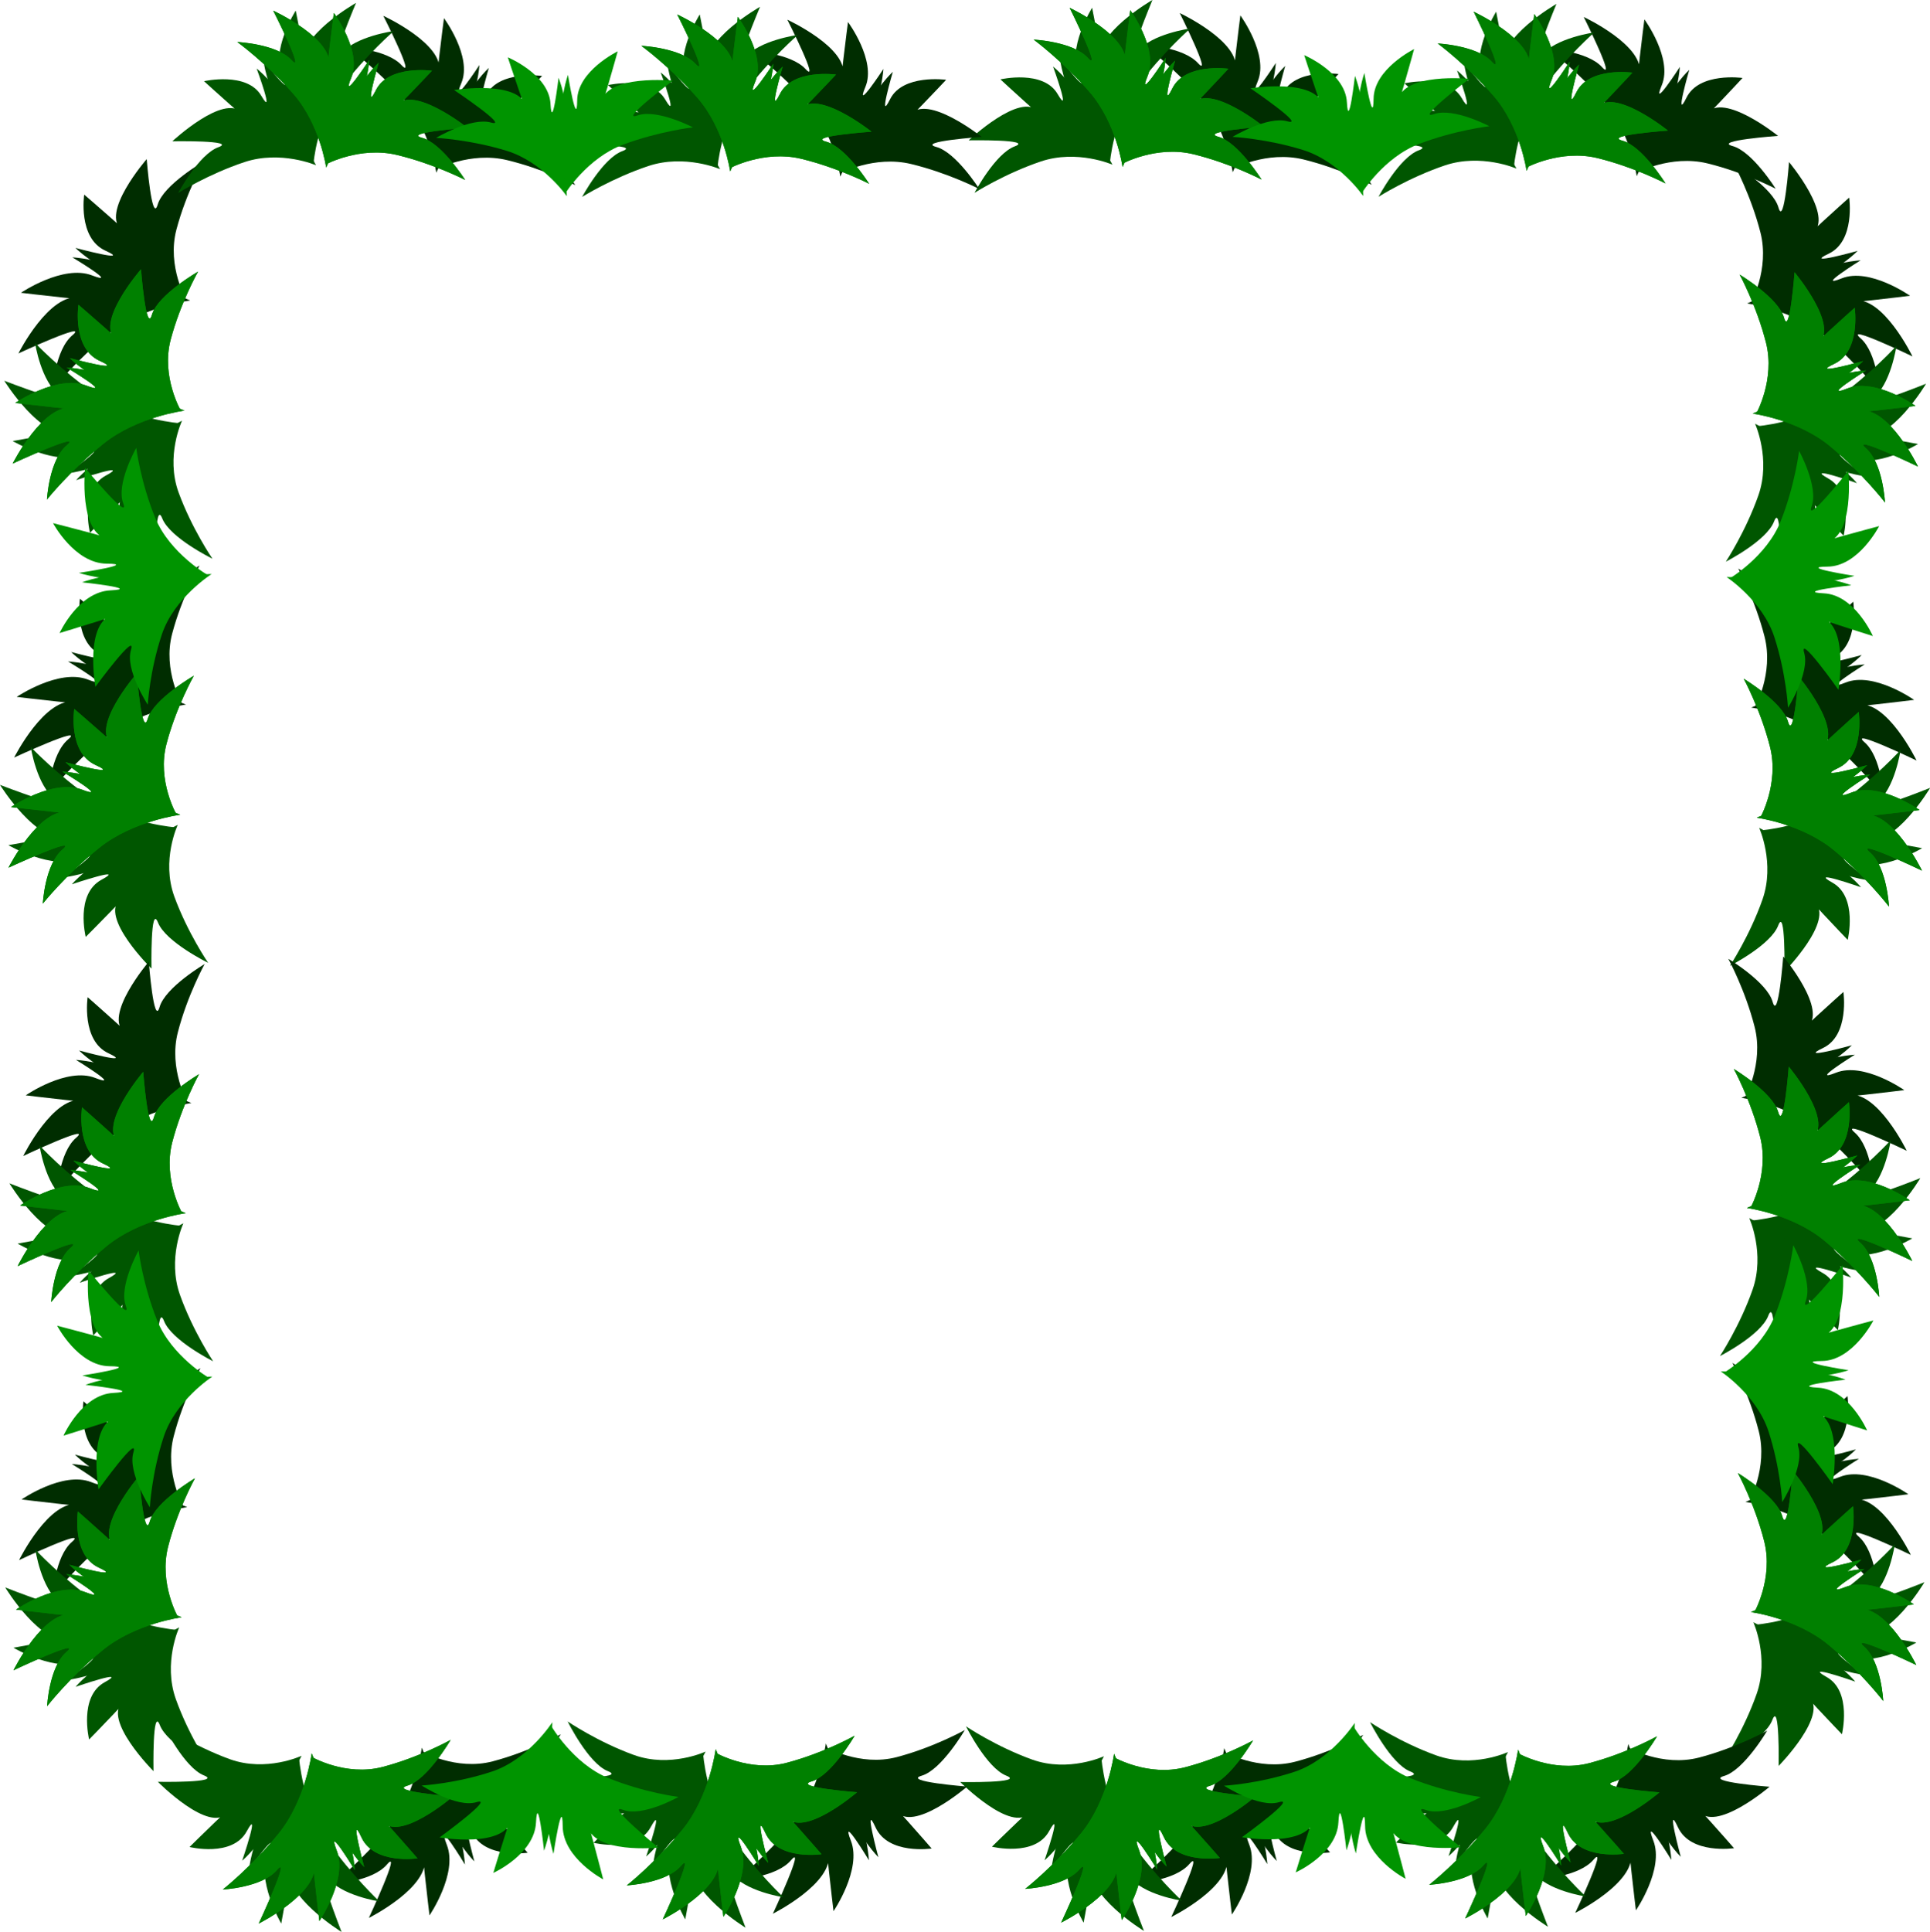<svg xmlns="http://www.w3.org/2000/svg" viewBox="0 0 2593 2595"><g fill="#002d00"><path d="M2353.007 950.432s61.028 8.13 104.432 44.32c43.355 36.2 73.16 75.08 73.16 75.08s-2.63-52.81-25.524-72.8c-22.883-19.99 69.906 24.53 69.906 24.53s-40.2-82.69-79.63-74.86c-39.417 7.82 76.316-6.61 76.316-6.61s-54.411-38.27-91.737-23.39c-37.326 14.87 25.414-24.25 25.414-24.25s-39.687 2.55-66.262 18.49c-26.515 15.94-88.521 39.97-86.075 39.49z"/><path d="M2357.41 950.862s25.927-46.01 13.33-95.62c-12.597-49.62-35.344-91.53-35.344-91.53s52.1 31.25 59.56 57.93c7.582 26.69 14.186-61.11 14.186-61.11s61.456 73.41 31.517 95.79c-29.927 22.39 49.287-48.08 49.287-48.08s8.488 58.26-27.444 75.29c-35.92 17.03 38.794-3.72 38.794-3.72s-24.73 25.51-55.733 34.65c-31.04 9.14-89.988 37.8-88.153 36.4z"/></g><g fill="#005600"><path d="M2363.541 1112.08s21.476 47.41 4.408 96.14c-17.103 48.698-43.746 89.084-43.746 89.084s54.873-27.937 64.834-54.085c9.967-26.139 8.415 61.82 8.415 61.82s68.109-69.403 40.318-93.577c-27.774-24.17 44.7 51.006 44.7 51.006s13.848-57.582-20.403-76.78c-34.24-19.203 38.337 6.102 38.337 6.102s-22.301-26.963-52.373-37.993c-30.042-10.987-86.208-43.22-84.49-41.717z"/><path d="M2365.257 1115.423s61.736-4.273 108.285-37.718c46.56-33.45 79.908-70.313 79.908-70.313s-7.522 52.474-32.218 70.948c-24.645 18.566 72.001-20.076 72.001-20.076s-47.746 79.938-86.328 69.694c-38.587-10.23 75.467 11.317 75.467 11.317s-57.777 34.792-93.627 17.647c-35.843-17.137 23.105 25.75 23.105 25.75s-39.34-4.993-64.364-22.528c-25.043-17.562-84.623-45.334-82.229-44.72z"/></g><path fill="green" d="M2360.345 1098.392s61.15 8.136 104.444 44.328c43.416 36.193 73.135 75.075 73.135 75.075s-2.568-52.808-25.438-72.797c-22.992-19.988 69.833 24.526 69.833 24.526s-40.236-82.683-79.617-74.86c-39.38 7.824 76.315-6.61 76.315-6.61s-54.423-38.265-91.725-23.395c-37.301 14.878 25.439-24.24 25.439-24.24s-39.748 2.54-66.287 18.48-88.545 39.982-86.1 39.493z"/><path fill="green" d="M2364.748 1098.827s25.927-46.008 13.33-95.618c-12.474-49.62-35.344-91.54-35.344-91.54s52.1 31.25 59.682 57.94c7.46 26.68 14.065-61.11 14.065-61.11s61.516 73.41 31.553 95.79c-29.964 22.39 49.287-48.09 49.287-48.09s8.439 58.27-27.395 75.3c-35.957 17.03 38.769-3.72 38.769-3.72s-24.705 25.51-55.77 34.65-90.012 37.797-88.177 36.398z"/><g fill="green"><path d="M2360.345 1098.4s61.028 8.13 104.432 44.32c43.355 36.2 73.16 75.08 73.16 75.08s-2.63-52.81-25.524-72.8c-22.883-19.99 69.906 24.53 69.906 24.53s-40.2-82.69-79.63-74.86c-39.417 7.82 76.316-6.61 76.316-6.61s-54.411-38.27-91.737-23.39c-37.326 14.87 25.414-24.25 25.414-24.25s-39.687 2.55-66.262 18.49c-26.515 15.94-88.521 39.97-86.075 39.49z"/><path d="M2364.748 1098.83s25.927-46.01 13.33-95.62c-12.597-49.62-35.344-91.53-35.344-91.53s52.1 31.25 59.56 57.93c7.582 26.69 14.186-61.11 14.186-61.11s61.456 73.41 31.517 95.79c-29.927 22.39 49.287-48.08 49.287-48.08s8.488 58.26-27.444 75.29c-35.92 17.03 38.794-3.72 38.794-3.72s-24.73 25.51-55.733 34.65c-31.04 9.14-89.988 37.8-88.153 36.4z"/></g><g fill="#002d00"><path d="M2347.503 407.6s61.028 8.13 104.432 44.32c43.356 36.2 73.16 75.08 73.16 75.08s-2.63-52.81-25.524-72.8c-22.882-19.99 69.907 24.53 69.907 24.53s-40.2-82.69-79.63-74.86c-39.417 7.82 76.315-6.61 76.315-6.61s-54.41-38.27-91.737-23.39c-37.326 14.87 25.414-24.25 25.414-24.25s-39.686 2.55-66.262 18.49c-26.515 15.94-88.52 39.97-86.075 39.49z"/><path d="M2351.906 408.03s25.928-46.01 13.33-95.62c-12.596-49.62-35.344-91.53-35.344-91.53s52.1 31.25 59.56 57.93c7.583 26.69 14.187-61.11 14.187-61.11s61.456 73.41 31.517 95.79c-29.927 22.39 49.287-48.08 49.287-48.08s8.487 58.26-27.445 75.29c-35.919 17.03 38.794-3.72 38.794-3.72s-24.729 25.51-55.732 34.65c-31.04 9.14-89.988 37.8-88.154 36.4z"/></g><g fill="#005600"><path d="M2358.038 569.24s21.476 47.41 4.407 96.14c-17.103 48.698-43.745 89.084-43.745 89.084s54.872-27.937 64.833-54.085c9.968-26.139 8.415 61.82 8.415 61.82s68.11-69.403 40.319-93.577c-27.774-24.17 44.7 51.006 44.7 51.006s13.847-57.582-20.404-76.78c-34.24-19.203 38.338 6.102 38.338 6.102s-22.302-26.963-52.374-37.993c-30.042-10.987-86.207-43.22-84.49-41.717z"/><path d="M2359.754 572.583s61.735-4.273 108.284-37.718c46.56-33.45 79.908-70.313 79.908-70.313s-7.522 52.474-32.217 70.948c-24.646 18.566 72-20.076 72-20.076s-47.746 79.938-86.328 69.694c-38.586-10.23 75.468 11.317 75.468 11.317s-57.778 34.792-93.627 17.647c-35.844-17.137 23.105 25.75 23.105 25.75s-39.34-4.993-64.364-22.528c-25.043-17.562-84.624-45.334-82.23-44.72z"/></g><path fill="green" d="M2354.841 555.56s61.15 8.13 104.445 44.33c43.416 36.19 73.257 75.07 73.257 75.07s-2.69-52.81-25.56-72.8c-22.87-19.98 69.833 24.53 69.833 24.53s-40.115-82.68-79.617-74.86c-39.381 7.82 76.315-6.61 76.315-6.61s-54.301-38.27-91.725-23.39c-37.302 14.87 25.438-24.25 25.438-24.25s-39.625 2.55-66.286 18.49c-26.54 15.94-88.546 39.98-86.1 39.49z"/><path fill="green" d="M2359.366 555.99s25.806-46.01 13.331-95.62c-12.597-49.61-35.467-91.53-35.467-91.53s52.222 31.25 59.682 57.93c7.46 26.69 14.065-61.11 14.065-61.11s61.517 73.41 31.553 95.8c-29.84 22.38 49.287-48.09 49.287-48.09s8.561 58.27-27.395 75.3c-35.956 17.02 38.77-3.72 38.77-3.72s-24.705 25.51-55.77 34.64c-30.942 9.14-90.012 37.8-88.056 36.4z"/><g fill="green"><path d="M2354.964 555.56s61.027 8.13 104.432 44.32c43.355 36.2 73.16 75.08 73.16 75.08s-2.63-52.81-25.525-72.8c-22.882-19.99 69.907 24.53 69.907 24.53s-40.2-82.69-79.63-74.86c-39.417 7.82 76.316-6.61 76.316-6.61s-54.411-38.27-91.737-23.39c-37.326 14.87 25.413-24.25 25.413-24.25s-39.686 2.55-66.262 18.49c-26.514 15.94-88.52 39.97-86.074 39.49z"/><path d="M2359.366 555.99s25.928-46.01 13.331-95.62c-12.597-49.62-35.345-91.53-35.345-91.53s52.1 31.25 59.56 57.93c7.583 26.69 14.187-61.11 14.187-61.11s61.456 73.41 31.517 95.79c-29.927 22.39 49.287-48.08 49.287-48.08s8.488 58.26-27.444 75.29c-35.92 17.03 38.793-3.72 38.793-3.72s-24.729 25.51-55.732 34.65c-31.04 9.14-89.988 37.8-88.154 36.4z"/></g><g fill="#009400"><path d="M2319.818 775.134s48.182 31.686 64.107 80.673c15.875 48.976 18.346 94.818 18.346 94.818s29.572-46.999 21.716-73.621c-7.846-26.618 46.012 49.533 46.012 49.533s14.915-88.144-24.108-97.236c-39.005-9.096 70.373 25.03 70.373 25.03s-24.244-55.236-65.69-57.347c-41.44-2.119 36.737-10.844 36.737-10.844s-36.061-13.788-68.795-10.641c-32.68 3.172-101.115-.934-98.698-.365z"/><path d="M2323.389 777.284s50.31-29.566 69.28-77.802c18.977-48.244 24.472-93.875 24.472-93.875s26.468 48.197 16.863 74.414c-9.506 26.276 49.206-47.436 49.206-47.436s9.173 88.645-30.371 96.037c-39.54 7.407 71.879-21.945 71.879-21.945s-27.763 54.103-69.293 54.424c-41.52.327 35.99 12.411 35.99 12.411s-36.901 12.217-69.384 7.663c-32.515-4.568-101.083-3.413-98.642-3.891z"/></g><g><g fill="#002d00"><path d="M249.725 946.432s-63.438 8.13-108.556 44.32c-45.068 36.2-76.05 75.08-76.05 75.08s2.734-52.81 26.532-72.8c23.787-19.99-72.667 24.53-72.667 24.53s41.788-82.69 82.774-74.86c40.974 7.82-79.329-6.61-79.329-6.61s56.56-38.27 95.36-23.39c38.8 14.87-26.417-24.25-26.417-24.25s41.253 2.55 68.879 18.49c27.562 15.94 92.017 39.97 89.474 39.49z"/><path d="M245.148 946.862s-26.951-46.01-13.857-95.62c13.094-49.62 36.74-91.53 36.74-91.53s-54.157 31.25-61.912 57.93c-7.882 26.69-14.747-61.11-14.747-61.11s-63.883 73.41-32.761 95.79c31.109 22.39-51.234-48.08-51.234-48.08s-8.822 58.26 28.528 75.29c37.339 17.03-40.325-3.72-40.325-3.72s25.705 25.51 57.933 34.65c32.266 9.14 93.542 37.8 91.635 36.4z"/></g><g fill="#005600"><path d="M238.774 1108.08s-22.324 47.41-4.581 96.14c17.779 48.698 45.473 89.084 45.473 89.084s-57.04-27.937-67.394-54.085c-10.36-26.139-8.747 61.82-8.747 61.82s-70.8-69.403-41.911-93.577c28.87-24.17-46.465 51.006-46.465 51.006s-14.395-57.582 21.209-76.78c35.592-19.203-39.852 6.102-39.852 6.102s23.183-26.963 54.442-37.993c31.229-10.987 89.612-43.22 87.826-41.717z"/><path d="M236.99 1111.423s-64.173-4.273-112.56-37.718c-48.398-33.45-83.064-70.313-83.064-70.313s7.82 52.474 33.49 70.948C100.475 1092.906.01 1054.264.01 1054.264s49.632 79.938 89.738 69.694c40.11-10.23-78.448 11.317-78.448 11.317s60.06 34.792 97.325 17.647c37.259-17.137-24.018 25.75-24.018 25.75s40.893-4.993 66.906-22.528c26.032-17.562 87.966-45.334 85.477-44.72z"/></g><path fill="green" d="M242.097 1094.392s-63.565 8.136-108.569 44.328c-45.131 36.193-76.024 75.075-76.024 75.075s2.67-52.808 26.443-72.797c23.9-19.988-72.59 24.526-72.59 24.526s41.825-82.683 82.76-74.86c40.937 7.824-79.328-6.61-79.328-6.61s56.573-38.265 95.347-23.395c38.775 14.878-26.443-24.24-26.443-24.24s41.317 2.54 68.905 18.48 92.042 39.982 89.5 39.493z"/><path fill="green" d="M237.52 1094.827s-26.951-46.008-13.857-95.618c12.968-49.62 36.74-91.54 36.74-91.54s-54.157 31.25-62.039 57.94c-7.755 26.68-14.62-61.11-14.62-61.11s-63.946 73.41-32.8 95.79c31.148 22.39-51.232-48.09-51.232-48.09s-8.772 58.27 28.477 75.3c37.376 17.03-40.3-3.72-40.3-3.72s25.68 25.51 57.97 34.65 93.568 37.797 91.661 36.398z"/><g fill="green"><path d="M242.097 1094.4s-63.438 8.13-108.556 44.32c-45.068 36.2-76.05 75.08-76.05 75.08s2.734-52.81 26.533-72.8c23.786-19.99-72.668 24.53-72.668 24.53s41.788-82.69 82.775-74.86c40.974 7.82-79.33-6.61-79.33-6.61s56.56-38.27 95.36-23.39c38.8 14.87-26.417-24.25-26.417-24.25s41.254 2.55 68.879 18.49c27.562 15.94 92.017 39.97 89.474 39.49z"/><path d="M237.52 1094.83s-26.951-46.01-13.857-95.62c13.095-49.62 36.74-91.53 36.74-91.53s-54.157 31.25-61.911 57.93c-7.883 26.69-14.748-61.11-14.748-61.11s-63.882 73.41-32.761 95.79c31.109 22.39-51.233-48.08-51.233-48.08s-8.823 58.26 28.528 75.29c37.338 17.03-40.326-3.72-40.326-3.72s25.706 25.51 57.933 34.65c32.266 9.14 93.542 37.8 91.635 36.4z"/></g><g fill="#002d00"><path d="M255.446 403.6s-63.438 8.13-108.557 44.32C101.822 484.12 70.84 523 70.84 523s2.734-52.81 26.532-72.8c23.786-19.99-72.667 24.53-72.667 24.53s41.787-82.69 82.774-74.86c40.974 7.82-79.329-6.61-79.329-6.61s56.56-38.27 95.36-23.39c38.8 14.87-26.417-24.25-26.417-24.25s41.253 2.55 68.879 18.49c27.561 15.94 92.016 39.97 89.474 39.49z"/><path d="M250.87 404.03s-26.952-46.01-13.858-95.62c13.094-49.62 36.74-91.53 36.74-91.53s-54.157 31.25-61.912 57.93c-7.882 26.69-14.747-61.11-14.747-61.11s-63.883 73.41-32.761 95.79c31.108 22.39-51.234-48.08-51.234-48.08s-8.823 58.26 28.528 75.29c37.338 17.03-40.325-3.72-40.325-3.72s25.705 25.51 57.933 34.65c32.265 9.14 93.542 37.8 91.635 36.4z"/></g><g fill="#005600"><path d="M244.495 565.24s-22.324 47.41-4.581 96.14c17.778 48.698 45.473 89.084 45.473 89.084s-57.04-27.937-67.394-54.085c-10.361-26.139-8.748 61.82-8.748 61.82s-70.798-69.403-41.91-93.577c28.87-24.17-46.465 51.006-46.465 51.006s-14.395-57.582 21.209-76.78c35.592-19.203-39.852 6.102-39.852 6.102s23.182-26.963 54.442-37.993c31.229-10.987 89.612-43.22 87.826-41.717z"/><path d="M242.712 568.583s-64.174-4.273-112.561-37.718c-48.399-33.45-83.064-70.313-83.064-70.313s7.819 52.474 33.49 70.948c25.618 18.566-74.845-20.076-74.845-20.076s49.632 79.938 89.738 69.694c40.11-10.23-78.448 11.317-78.448 11.317s60.06 34.792 97.325 17.647c37.259-17.137-24.018 25.75-24.018 25.75s40.893-4.993 66.906-22.528c26.032-17.562 87.966-45.334 85.477-44.72z"/></g><path fill="green" d="M247.818 551.56s-63.565 8.13-108.57 44.33c-45.13 36.19-76.15 75.07-76.15 75.07s2.797-52.81 26.57-72.8c23.774-19.98-72.591 24.53-72.591 24.53s41.699-82.68 82.762-74.86c40.936 7.82-79.33-6.61-79.33-6.61s56.446-38.27 95.348-23.39c38.775 14.87-26.443-24.25-26.443-24.25s41.19 2.55 68.904 18.49c27.588 15.94 92.043 39.98 89.5 39.49z"/><path fill="green" d="M243.114 551.99s-26.824-46.01-13.857-95.62c13.094-49.61 36.868-91.53 36.868-91.53s-54.285 31.25-62.04 57.93c-7.755 26.69-14.62-61.11-14.62-61.11s-63.946 73.41-32.8 95.8c31.02 22.38-51.233-48.09-51.233-48.09s-8.899 58.27 28.477 75.3c37.377 17.02-40.3-3.72-40.3-3.72s25.68 25.51 57.972 34.64c32.163 9.14 93.567 37.8 91.533 36.4z"/><g fill="green"><path d="M247.69 551.56s-63.437 8.13-108.555 44.32c-45.068 36.2-76.05 75.08-76.05 75.08s2.734-52.81 26.532-72.8c23.786-19.99-72.667 24.53-72.667 24.53S58.738 540 99.724 547.83c40.974 7.82-79.329-6.61-79.329-6.61s56.56-38.27 95.36-23.39c38.8 14.87-26.417-24.25-26.417-24.25s41.253 2.55 68.879 18.49c27.562 15.94 92.016 39.97 89.474 39.49z"/><path d="M243.114 551.99s-26.951-46.01-13.857-95.62c13.094-49.62 36.74-91.53 36.74-91.53s-54.157 31.25-61.912 57.93c-7.882 26.69-14.747-61.11-14.747-61.11s-63.883 73.41-32.761 95.79c31.108 22.39-51.234-48.08-51.234-48.08s-8.822 58.26 28.528 75.29c37.338 17.03-40.325-3.72-40.325-3.72s25.705 25.51 57.933 34.65c32.265 9.14 93.542 37.8 91.635 36.4z"/></g><g fill="#009400"><path d="M284.224 771.134s-50.085 31.686-66.638 80.673c-16.502 48.976-19.071 94.818-19.071 94.818s-30.74-46.999-22.573-73.621c8.155-26.618-47.83 49.533-47.83 49.533s-15.504-88.144 25.06-97.236c40.546-9.096-73.152 25.03-73.152 25.03s25.202-55.236 68.284-57.347c43.077-2.119-38.187-10.844-38.187-10.844s37.485-13.788 71.512-10.641c33.97 3.172 105.108-.934 102.595-.365z"/><path d="M280.513 773.284s-52.297-29.566-72.017-77.802c-19.726-48.244-25.438-93.875-25.438-93.875s-27.514 48.197-17.529 74.414c9.88 26.276-51.15-47.436-51.15-47.436s-9.535 88.645 31.571 96.037c41.102 7.407-74.717-21.945-74.717-21.945s28.86 54.103 72.03 54.424c43.158.327-37.412 12.411-37.412 12.411s38.358 12.217 72.124 7.663c33.799-4.568 105.074-3.413 102.538-3.891z"/></g></g><g><g fill="#002d00"><path d="M251.415 2024.432s-62.085 8.13-106.242 44.32c-44.107 36.2-74.428 75.08-74.428 75.08s2.675-52.81 25.966-72.8c23.28-19.99-71.118 24.53-71.118 24.53s40.897-82.69 81.01-74.86c40.1 7.82-77.638-6.61-77.638-6.61s55.354-38.27 93.327-23.39c37.973 14.87-25.854-24.25-25.854-24.25s40.374 2.55 67.41 18.49c26.975 15.94 90.056 39.97 87.567 39.49z"/><path d="M246.936 2024.862s-26.377-46.01-13.562-95.62c12.816-49.62 35.958-91.53 35.958-91.53s-53.003 31.25-60.593 57.93c-7.714 26.69-14.432-61.11-14.432-61.11s-62.522 73.41-32.064 95.79c30.446 22.39-50.14-48.08-50.14-48.08s-8.636 58.26 27.92 75.29c36.541 17.03-39.467-3.72-39.467-3.72s25.158 25.51 56.698 34.65c31.578 9.14 91.548 37.8 89.682 36.4z"/></g><g fill="#005600"><path d="M240.698 2186.08s-21.848 47.41-4.484 96.14c17.4 48.698 44.504 89.084 44.504 89.084s-55.823-27.937-65.957-54.085c-10.14-26.139-8.561 61.82-8.561 61.82s-69.29-69.403-41.017-93.577c28.255-24.17-45.475 51.006-45.475 51.006s-14.088-57.582 20.757-76.78c34.834-19.203-39.002 6.102-39.002 6.102s22.688-26.963 53.281-37.993c30.563-10.987 87.702-43.22 85.954-41.717z"/><path d="M238.953 2189.423s-62.806-4.273-110.162-37.718c-47.367-33.45-81.293-70.313-81.293-70.313s7.652 52.474 32.776 70.948c25.072 18.566-73.25-20.076-73.25-20.076s48.575 79.938 87.826 69.694c39.255-10.23-76.776 11.317-76.776 11.317s58.78 34.792 95.25 17.647c36.465-17.137-23.506 25.75-23.506 25.75s40.022-4.993 65.48-22.528c25.477-17.562 86.09-45.334 83.655-44.72z"/></g><path fill="green" d="M243.95 2172.392s-62.21 8.136-106.255 44.328c-44.169 36.193-74.403 75.075-74.403 75.075s2.613-52.808 25.88-72.797c23.39-19.988-71.044 24.526-71.044 24.526s40.934-82.683 80.997-74.86c40.063 7.824-77.638-6.61-77.638-6.61s55.367-38.265 93.315-23.395c37.948 14.878-25.88-24.24-25.88-24.24s40.437 2.54 67.436 18.48 90.08 39.982 87.592 39.493z"/><path fill="green" d="M239.471 2172.827s-26.377-46.008-13.562-95.618c12.691-49.62 35.958-91.54 35.958-91.54s-53.003 31.25-60.717 57.94c-7.59 26.68-14.309-61.11-14.309-61.11s-62.583 73.41-32.1 95.79c30.483 22.39-50.141-48.09-50.141-48.09s-8.585 58.27 27.87 75.3c36.58 17.03-39.441-3.72-39.441-3.72s25.132 25.51 56.735 34.65 91.573 37.797 89.707 36.398z"/><g fill="green"><path d="M243.95 2172.4s-62.085 8.13-106.242 44.32c-44.107 36.2-74.428 75.08-74.428 75.08s2.675-52.81 25.966-72.8c23.28-19.99-71.118 24.53-71.118 24.53s40.897-82.69 81.01-74.86c40.1 7.82-77.638-6.61-77.638-6.61s55.354-38.27 93.327-23.39c37.973 14.87-25.854-24.25-25.854-24.25s40.374 2.55 67.41 18.49c26.975 15.94 90.055 39.97 87.567 39.49z"/><path d="M239.471 2172.83s-26.377-46.01-13.562-95.62c12.815-49.62 35.958-91.53 35.958-91.53s-53.003 31.25-60.593 57.93c-7.714 26.69-14.433-61.11-14.433-61.11s-62.52 73.41-32.063 95.79c30.446 22.39-50.141-48.08-50.141-48.08s-8.635 58.26 27.92 75.29c36.542 17.03-39.466-3.72-39.466-3.72s25.158 25.51 56.698 34.65c31.578 9.14 91.548 37.8 89.682 36.4z"/></g><g fill="#002d00"><path d="M257.014 1481.6s-62.085 8.13-106.242 44.32c-44.107 36.2-74.428 75.08-74.428 75.08s2.675-52.81 25.966-72.8c23.28-19.99-71.118 24.53-71.118 24.53s40.897-82.69 81.01-74.86c40.1 7.82-77.638-6.61-77.638-6.61s55.354-38.27 93.327-23.39c37.973 14.87-25.854-24.25-25.854-24.25s40.374 2.55 67.41 18.49c26.975 15.94 90.056 39.97 87.567 39.49z"/><path d="M252.535 1482.03s-26.377-46.01-13.562-95.62c12.816-49.62 35.958-91.53 35.958-91.53s-53.003 31.25-60.593 57.93c-7.714 26.69-14.433-61.11-14.433-61.11s-62.52 73.41-32.063 95.79c30.446 22.39-50.14-48.08-50.14-48.08s-8.636 58.26 27.919 75.29c36.542 17.03-39.466-3.72-39.466-3.72s25.158 25.51 56.698 34.65c31.578 9.14 91.548 37.8 89.682 36.4z"/></g><g fill="#005600"><path d="M246.297 1643.24s-21.848 47.41-4.484 96.14c17.4 48.698 44.504 89.084 44.504 89.084s-55.823-27.937-65.957-54.085c-10.14-26.139-8.561 61.82-8.561 61.82s-69.29-69.403-41.017-93.577c28.255-24.17-45.475 51.006-45.475 51.006s-14.088-57.582 20.757-76.78c34.834-19.203-39.002 6.102-39.002 6.102s22.688-26.963 53.281-37.993c30.563-10.987 87.702-43.22 85.954-41.717z"/><path d="M244.551 1646.583s-62.805-4.273-110.161-37.718c-47.367-33.45-81.293-70.313-81.293-70.313s7.652 52.474 32.776 70.948c25.072 18.566-73.25-20.076-73.25-20.076s48.575 79.938 87.825 69.694c39.256-10.23-76.775 11.317-76.775 11.317s58.779 34.792 95.25 17.647c36.465-17.137-23.506 25.75-23.506 25.75s40.022-4.993 65.48-22.528c25.477-17.562 86.09-45.334 83.654-44.72z"/></g><path fill="green" d="M249.549 1629.56s-62.21 8.13-106.255 44.33c-44.169 36.19-74.527 75.07-74.527 75.07s2.737-52.81 26.004-72.8c23.266-19.98-71.044 24.53-71.044 24.53s40.81-82.68 80.997-74.86c40.063 7.82-77.638-6.61-77.638-6.61s55.243-38.27 93.315-23.39c37.948 14.87-25.88-24.25-25.88-24.25s40.313 2.55 67.436 18.49c27 15.94 90.08 39.98 87.592 39.49z"/><path fill="green" d="M244.945 1629.99s-26.252-46.01-13.561-95.62c12.815-49.61 36.081-91.53 36.081-91.53s-53.127 31.25-60.716 57.93c-7.59 26.69-14.309-61.11-14.309-61.11s-62.583 73.41-32.1 95.8c30.358 22.38-50.141-48.09-50.141-48.09s-8.71 58.27 27.87 75.3c36.58 17.02-39.441-3.72-39.441-3.72s25.132 25.51 56.735 34.64c31.478 9.14 91.573 37.8 89.582 36.4z"/><g fill="green"><path d="M249.425 1629.56s-62.086 8.13-106.243 44.32c-44.107 36.2-74.428 75.08-74.428 75.08s2.675-52.81 25.967-72.8c23.279-19.99-71.119 24.53-71.119 24.53s40.897-82.69 81.01-74.86c40.1 7.82-77.638-6.61-77.638-6.61s55.354-38.27 93.327-23.39c37.973 14.87-25.854-24.25-25.854-24.25s40.374 2.55 67.41 18.49c26.975 15.94 90.056 39.97 87.568 39.49z"/><path d="M244.945 1629.99s-26.377-46.01-13.561-95.62c12.815-49.62 35.957-91.53 35.957-91.53s-53.003 31.25-60.593 57.93c-7.714 26.69-14.432-61.11-14.432-61.11s-62.521 73.41-32.063 95.79c30.445 22.39-50.142-48.08-50.142-48.08s-8.634 58.26 27.92 75.29c36.542 17.03-39.466-3.72-39.466-3.72s25.158 25.51 56.699 34.65c31.577 9.14 91.548 37.8 89.681 36.4z"/></g><g fill="#009400"><path d="M285.18 1849.134s-49.018 31.686-65.218 80.673c-16.151 48.976-18.665 94.818-18.665 94.818s-30.084-46.999-22.092-73.621c7.982-26.618-46.81 49.533-46.81 49.533s-15.173-88.144 24.526-97.236c39.682-9.096-71.593 25.03-71.593 25.03s24.664-55.236 66.829-57.347c42.158-2.119-37.374-10.844-37.374-10.844s36.686-13.788 69.988-10.641c33.247 3.172 102.867-.934 100.408-.365z"/><path d="M281.547 1851.284s-51.183-29.566-70.482-77.802c-19.305-48.244-24.896-93.875-24.896-93.875s-26.927 48.197-17.155 74.414c9.67 26.276-50.06-47.436-50.06-47.436s-9.331 88.645 30.899 96.037c40.225 7.407-73.125-21.945-73.125-21.945s28.244 54.103 70.494 54.424c42.24.327-36.614 12.411-36.614 12.411s37.54 12.217 70.587 7.663c33.078-4.568 102.834-3.413 100.352-3.891z"/></g></g><g><g fill="#002d00"><path d="M2345.177 2017.432s61.063 8.13 104.492 44.32c43.38 36.2 73.201 75.08 73.201 75.08s-2.63-52.81-25.538-72.8c-22.896-19.99 69.946 24.53 69.946 24.53s-40.223-82.69-79.675-74.86c-39.44 7.82 76.36-6.61 76.36-6.61s-54.443-38.27-91.79-23.39c-37.348 14.87 25.428-24.25 25.428-24.25s-39.71 2.55-66.3 18.49c-26.53 15.94-88.571 39.97-86.124 39.49z"/><path d="M2349.582 2017.862s25.943-46.01 13.339-95.62c-12.605-49.62-35.365-91.53-35.365-91.53s52.13 31.25 59.594 57.93c7.587 26.69 14.195-61.11 14.195-61.11s61.49 73.41 31.534 95.79c-29.943 22.39 49.316-48.08 49.316-48.08s8.492 58.26-27.46 75.29c-35.94 17.03 38.816-3.72 38.816-3.72s-24.744 25.51-55.764 34.65c-31.058 9.14-90.04 37.8-88.205 36.4z"/></g><g fill="#005600"><path d="M2355.717 2179.08s21.489 47.41 4.41 96.14c-17.113 48.698-43.77 89.084-43.77 89.084s54.904-27.937 64.87-54.085c9.973-26.139 8.42 61.82 8.42 61.82s68.148-69.403 40.342-93.577c-27.79-24.17 44.725 51.006 44.725 51.006s13.856-57.582-20.415-76.78c-34.26-19.203 38.36 6.102 38.36 6.102s-22.315-26.963-52.404-37.993c-30.059-10.987-86.256-43.22-84.538-41.717z"/><path d="M2357.434 2182.423s61.771-4.273 108.347-37.718c46.586-33.45 79.953-70.313 79.953-70.313s-7.526 52.474-32.235 70.948c-24.66 18.566 72.042-20.076 72.042-20.076s-47.774 79.938-86.378 69.694c-38.609-10.23 75.51 11.317 75.51 11.317s-57.81 34.792-93.68 17.647c-35.864-17.137 23.118 25.75 23.118 25.75s-39.362-4.993-64.4-22.528c-25.058-17.562-84.673-45.334-82.277-44.72z"/></g><path fill="green" d="M2352.52 2165.392s61.184 8.136 104.503 44.328c43.441 36.193 73.177 75.075 73.177 75.075s-2.57-52.808-25.453-72.797c-23.005-19.988 69.874 24.526 69.874 24.526s-40.26-82.683-79.663-74.86c-39.403 7.824 76.359-6.61 76.359-6.61s-54.455-38.265-91.778-23.395c-37.323 14.878 25.453-24.24 25.453-24.24s-39.77 2.54-66.324 18.48-88.596 39.982-86.149 39.493z"/><path fill="green" d="M2356.924 2165.827s25.943-46.008 13.339-95.618c-12.482-49.62-35.365-91.54-35.365-91.54s52.13 31.25 59.716 57.94c7.465 26.68 14.073-61.11 14.073-61.11s61.552 73.41 31.571 95.79c-29.98 22.39 49.316-48.09 49.316-48.09s8.443 58.27-27.411 75.3c-35.977 17.03 38.79-3.72 38.79-3.72s-24.718 25.51-55.8 34.65-90.064 37.797-88.229 36.398z"/><g fill="green"><path d="M2352.52 2165.4s61.062 8.13 104.49 44.32c43.381 36.2 73.203 75.08 73.203 75.08s-2.631-52.81-25.539-72.8c-22.895-19.99 69.947 24.53 69.947 24.53s-40.223-82.69-79.675-74.86c-39.44 7.82 76.358-6.61 76.358-6.61s-54.442-38.27-91.79-23.39c-37.347 14.87 25.43-24.25 25.43-24.25s-39.71 2.55-66.3 18.49c-26.53 15.94-88.572 39.97-86.125 39.49z"/><path d="M2356.924 2165.83s25.943-46.01 13.339-95.62c-12.604-49.62-35.365-91.53-35.365-91.53s52.13 31.25 59.594 57.93c7.587 26.69 14.195-61.11 14.195-61.11s61.49 73.41 31.535 95.79c-29.944 22.39 49.315-48.08 49.315-48.08s8.492 58.26-27.46 75.29c-35.94 17.03 38.816-3.72 38.816-3.72s-24.743 25.51-55.764 34.65c-31.058 9.14-90.04 37.8-88.205 36.4z"/></g><g fill="#002d00"><path d="M2339.67 1474.6s61.063 8.13 104.492 44.32c43.38 36.2 73.202 75.08 73.202 75.08s-2.631-52.81-25.539-72.8c-22.895-19.99 69.947 24.53 69.947 24.53s-40.223-82.69-79.675-74.86c-39.44 7.82 76.359-6.61 76.359-6.61s-54.443-38.27-91.79-23.39c-37.347 14.87 25.428-24.25 25.428-24.25s-39.709 2.55-66.3 18.49c-26.53 15.94-88.571 39.97-86.124 39.49z"/><path d="M2344.076 1475.03s25.942-46.01 13.338-95.62c-12.604-49.62-35.365-91.53-35.365-91.53s52.13 31.25 59.594 57.93c7.587 26.69 14.195-61.11 14.195-61.11s61.491 73.41 31.535 95.79c-29.944 22.39 49.315-48.08 49.315-48.08s8.492 58.26-27.46 75.29c-35.94 17.03 38.816-3.72 38.816-3.72s-24.743 25.51-55.764 34.65c-31.058 9.14-90.04 37.8-88.204 36.4z"/></g><g fill="#005600"><path d="M2350.21 1636.24s21.49 47.41 4.41 96.14c-17.112 48.698-43.77 89.084-43.77 89.084s54.904-27.937 64.87-54.085c9.974-26.139 8.42 61.82 8.42 61.82s68.149-69.403 40.342-93.577c-27.79-24.17 44.725 51.006 44.725 51.006s13.856-57.582-20.414-76.78c-34.26-19.203 38.359 6.102 38.359 6.102s-22.314-26.963-52.404-37.993c-30.059-10.987-86.256-43.22-84.537-41.717z"/><path d="M2351.928 1639.583s61.77-4.273 108.346-37.718c46.586-33.45 79.954-70.313 79.954-70.313s-7.527 52.474-32.236 70.948c-24.66 18.566 72.042-20.076 72.042-20.076s-47.774 79.938-86.378 69.694c-38.608-10.23 75.511 11.317 75.511 11.317s-57.81 34.792-93.68 17.647c-35.865-17.137 23.118 25.75 23.118 25.75s-39.362-4.993-64.401-22.528c-25.058-17.562-84.672-45.334-82.276-44.72z"/></g><path fill="green" d="M2347.012 1622.56s61.185 8.13 104.504 44.33c43.442 36.19 73.3 75.07 73.3 75.07s-2.692-52.81-25.575-72.8c-22.883-19.98 69.873 24.53 69.873 24.53s-40.137-82.68-79.663-74.86c-39.403 7.82 76.359-6.61 76.359-6.61s-54.332-38.27-91.777-23.39c-37.323 14.87 25.452-24.25 25.452-24.25s-39.647 2.55-66.324 18.49c-26.554 15.94-88.596 39.98-86.149 39.49z"/><path fill="green" d="M2351.54 1622.99s25.82-46.01 13.338-95.62c-12.604-49.61-35.487-91.53-35.487-91.53s52.252 31.25 59.717 57.93c7.464 26.69 14.072-61.11 14.072-61.11s61.552 73.41 31.572 95.8c-29.859 22.38 49.315-48.09 49.315-48.09s8.566 58.27-27.411 75.3c-35.977 17.02 38.791-3.72 38.791-3.72s-24.718 25.51-55.8 34.64c-30.96 9.14-90.065 37.8-88.107 36.4z"/><g fill="green"><path d="M2347.135 1622.56s61.062 8.13 104.492 44.32c43.38 36.2 73.201 75.08 73.201 75.08s-2.63-52.81-25.538-72.8c-22.896-19.99 69.946 24.53 69.946 24.53s-40.223-82.69-79.675-74.86c-39.44 7.82 76.36-6.61 76.36-6.61s-54.443-38.27-91.79-23.39c-37.348 14.87 25.428-24.25 25.428-24.25s-39.71 2.55-66.3 18.49c-26.53 15.94-88.572 39.97-86.124 39.49z"/><path d="M2351.54 1622.99s25.943-46.01 13.338-95.62c-12.604-49.62-35.364-91.53-35.364-91.53s52.13 31.25 59.594 57.93c7.587 26.69 14.195-61.11 14.195-61.11s61.49 73.41 31.534 95.79c-29.944 22.39 49.316-48.08 49.316-48.08s8.492 58.26-27.46 75.29c-35.94 17.03 38.815-3.72 38.815-3.72s-24.743 25.51-55.764 34.65c-31.057 9.14-90.04 37.8-88.204 36.4z"/></g><g fill="#009400"><path d="M2311.97 1842.134s48.21 31.686 64.142 80.673c15.885 48.976 18.358 94.818 18.358 94.818s29.588-46.999 21.727-73.621c-7.85-26.618 46.039 49.533 46.039 49.533s14.924-88.144-24.121-97.236c-39.028-9.096 70.413 25.03 70.413 25.03s-24.258-55.236-65.728-57.347c-41.463-2.119 36.758-10.844 36.758-10.844s-36.082-13.788-68.834-10.641c-32.7 3.172-101.173-.934-98.755-.365z"/><path d="M2315.542 1844.284s50.339-29.566 69.32-77.802c18.988-48.244 24.486-93.875 24.486-93.875s26.483 48.197 16.872 74.414c-9.51 26.276 49.235-47.436 49.235-47.436s9.178 88.645-30.389 96.037c-39.562 7.407 71.92-21.945 71.92-21.945s-27.779 54.103-69.333 54.424c-41.543.327 36.01 12.411 36.01 12.411s-36.921 12.217-69.422 7.663c-32.534-4.568-101.14-3.413-98.7-3.891z"/></g></g><g><g fill="#002d00"><path d="M1644.717 2348.273s-8.13 62.335-44.32 106.669c-36.2 44.284-75.08 74.727-75.08 74.727s52.81-2.686 72.8-26.07c19.99-23.373-24.53 71.404-24.53 71.404s82.69-41.062 74.86-81.336c-7.82-40.262 6.61 77.95 6.61 77.95s38.27-55.577 23.39-93.702c-14.87-38.126 24.25 25.958 24.25 25.958s-2.55-40.536-18.49-67.682c-15.94-27.082-39.97-90.417-39.49-87.918z"/><path d="M1644.287 2352.77s46.01 26.483 95.62 13.616c49.62-12.867 91.53-36.102 91.53-36.102s-31.25 53.216-57.93 60.836c-26.69 7.745 61.11 14.491 61.11 14.491s-73.41 62.772-95.79 32.192c-22.39-30.568 48.08 50.343 48.08 50.343s-58.26 8.67-75.29-28.032c-17.03-36.69 3.72 39.624 3.72 39.624s-25.51-25.259-34.65-56.926c-9.14-31.705-37.8-91.916-36.4-90.042z"/></g><g fill="#005600"><path d="M1483.069 2359.033s-47.41 21.936-96.14 4.502c-48.698-17.47-89.084-44.683-89.084-44.683s27.937 56.048 54.085 66.223c26.139 10.18-61.82 8.595-61.82 8.595s69.403 69.568 93.577 41.182c24.17-28.37-51.006 45.657-51.006 45.657s57.582 14.145 76.78-20.84c19.204-34.974-6.102 39.159-6.102 39.159s26.963-22.78 37.993-53.496c10.987-30.685 43.22-88.054 41.717-86.3z"/><path d="M1479.726 2360.786s4.273 63.058 37.718 110.604c33.45 47.557 70.313 81.62 70.313 81.62s-52.473-7.684-70.948-32.908c-18.566-25.173 20.076 73.544 20.076 73.544s-79.937-48.77-69.694-88.178c10.23-39.414-11.316 77.084-11.316 77.084s-34.793-59.016-17.648-95.633c17.137-36.612-25.75 23.6-25.75 23.6s4.993-40.182 22.528-65.743c17.562-25.58 45.334-86.436 44.72-83.99z"/></g><path fill="green" d="M1496.757 2355.768s-8.136 62.46-44.328 106.682c-36.193 44.346-75.075 74.702-75.075 74.702s52.808-2.624 72.797-25.984c19.988-23.485-24.526 71.33-24.526 71.33s82.683-41.099 74.86-81.323c-7.824-40.224 6.611 77.95 6.611 77.95s38.264-55.59 23.394-93.69c-14.878-38.1 24.24 25.983 24.24 25.983s-2.54-40.599-18.48-67.706-39.982-90.442-39.493-87.944z"/><path fill="green" d="M1496.322 2360.265s46.008 26.483 95.618 13.616c49.62-12.742 91.54-36.102 91.54-36.102s-31.25 53.216-57.94 60.961c-26.68 7.62 61.11 14.366 61.11 14.366s-73.41 62.835-95.79 32.23c-22.39-30.606 48.09 50.342 48.09 50.342s-58.27 8.62-75.3-27.982c-17.03-36.726 3.72 39.6 3.72 39.6s-25.51-25.234-34.65-56.964-37.797-91.94-36.398-90.067z"/><g fill="green"><path d="M1496.75 2355.768s-8.13 62.335-44.32 106.67c-36.2 44.283-75.08 74.726-75.08 74.726s52.81-2.686 72.8-26.07c19.99-23.373-24.53 71.404-24.53 71.404s82.69-41.061 74.86-81.336c-7.82-40.261 6.61 77.95 6.61 77.95s38.27-55.577 23.39-93.702c-14.87-38.126 24.25 25.958 24.25 25.958s-2.55-40.536-18.49-67.681c-15.94-27.083-39.97-90.417-39.49-87.92z"/><path d="M1496.32 2360.265s46.01 26.483 95.62 13.616c49.62-12.866 91.53-36.102 91.53-36.102s-31.25 53.216-57.93 60.836c-26.69 7.746 61.11 14.491 61.11 14.491s-73.41 62.772-95.79 32.192c-22.39-30.568 48.08 50.343 48.08 50.343s-58.26 8.67-75.29-28.032c-17.03-36.69 3.72 39.624 3.72 39.624s-25.51-25.258-34.65-56.926c-9.14-31.704-37.8-91.916-36.4-90.042z"/></g><g fill="#002d00"><path d="M2187.55 2342.651s-8.13 62.335-44.32 106.67c-36.2 44.284-75.08 74.727-75.08 74.727s52.81-2.686 72.8-26.071c19.99-23.373-24.53 71.404-24.53 71.404s82.69-41.061 74.86-81.335c-7.82-40.262 6.61 77.95 6.61 77.95s38.27-55.577 23.39-93.703c-14.87-38.125 24.25 25.959 24.25 25.959s-2.55-40.537-18.49-67.682c-15.94-27.083-39.97-90.417-39.49-87.919z"/><path d="M2187.12 2347.148s46.01 26.483 95.62 13.617c49.62-12.867 91.53-36.102 91.53-36.102s-31.25 53.216-57.93 60.836c-26.69 7.745 61.11 14.49 61.11 14.49s-73.41 62.773-95.79 32.192c-22.39-30.567 48.08 50.343 48.08 50.343s-58.26 8.67-75.29-28.032c-17.03-36.689 3.72 39.625 3.72 39.625s-25.51-25.259-34.65-56.926c-9.14-31.705-37.8-91.916-36.4-90.043z"/></g><g fill="#005600"><path d="M2025.909 2353.412s-47.41 21.936-96.14 4.501c-48.698-17.47-89.084-44.682-89.084-44.682s27.937 56.048 54.085 66.222c26.139 10.181-61.82 8.596-61.82 8.596s69.403 69.568 93.577 41.182c24.17-28.37-51.006 45.657-51.006 45.657s57.582 14.144 76.78-20.84c19.204-34.974-6.102 39.158-6.102 39.158s26.963-22.779 37.993-53.495c10.987-30.686 43.22-88.054 41.717-86.3z"/><path d="M2022.566 2355.164s4.273 63.058 37.718 110.604c33.45 47.557 70.313 81.62 70.313 81.62s-52.473-7.683-70.948-32.907c-18.566-25.174 20.076 73.543 20.076 73.543s-79.937-48.77-69.694-88.178c10.23-39.413-11.316 77.084-11.316 77.084s-34.793-59.015-17.648-95.633c17.137-36.61-25.75 23.6-25.75 23.6s4.993-40.182 22.528-65.742c17.562-25.58 45.334-86.437 44.72-83.99z"/></g><path fill="green" d="M2039.59 2350.147s-8.13 62.46-44.33 106.681c-36.19 44.347-75.07 74.827-75.07 74.827s52.81-2.748 72.8-26.108c19.98-23.36-24.53 71.33-24.53 71.33s82.68-40.974 74.86-81.324c-7.82-40.224 6.61 77.95 6.61 77.95s38.27-55.464 23.39-93.69c-14.87-38.1 24.25 25.984 24.25 25.984s-2.55-40.474-18.49-67.707c-15.94-27.107-39.98-90.442-39.49-87.943z"/><path fill="green" d="M2039.16 2354.769s46.01 26.358 95.62 13.616c49.61-12.867 91.53-36.227 91.53-36.227s-31.25 53.34-57.93 60.961c-26.69 7.62 61.11 14.366 61.11 14.366s-73.41 62.835-95.8 32.23c-22.38-30.481 48.09 50.342 48.09 50.342s-58.27 8.744-75.3-27.982c-17.02-36.727 3.72 39.6 3.72 39.6s-25.51-25.234-34.64-56.964c-9.14-31.605-37.8-91.941-36.4-89.942z"/><g fill="green"><path d="M2039.59 2350.271s-8.13 62.336-44.32 106.67c-36.2 44.284-75.08 74.727-75.08 74.727s52.81-2.686 72.8-26.071c19.99-23.373-24.53 71.404-24.53 71.404s82.69-41.061 74.86-81.335c-7.82-40.262 6.61 77.95 6.61 77.95s38.27-55.577 23.39-93.703c-14.87-38.125 24.25 25.959 24.25 25.959s-2.55-40.537-18.49-67.682c-15.94-27.083-39.97-90.417-39.49-87.919z"/><path d="M2039.16 2354.769s46.01 26.483 95.62 13.616c49.62-12.867 91.53-36.102 91.53-36.102s-31.25 53.216-57.93 60.836c-26.69 7.745 61.11 14.49 61.11 14.49s-73.41 62.773-95.79 32.193c-22.39-30.568 48.08 50.342 48.08 50.342s-58.26 8.67-75.29-28.032c-17.03-36.689 3.72 39.625 3.72 39.625s-25.51-25.259-34.65-56.926c-9.14-31.705-37.8-91.916-36.4-90.042z"/></g><g fill="#009400"><path d="M1820.015 2314.373s-31.686 49.215-80.673 65.48c-48.976 16.216-94.818 18.74-94.818 18.74s46.999 30.205 73.622 22.18c26.618-8.013-49.534 46.998-49.534 46.998s88.144 15.235 97.236-24.624c9.096-39.841-25.03 71.88-25.03 71.88s55.236-24.763 57.347-67.097c2.12-42.327 10.844 37.524 10.844 37.524s13.789-36.834 10.641-70.269c-3.171-33.38.934-103.281.365-100.812z"/><path d="M1817.865 2318.02s29.566 51.388 77.802 70.765c48.244 19.383 93.875 24.996 93.875 24.996s-48.197 27.035-74.414 17.224c-26.275-9.71 47.436 50.26 47.436 50.26s-88.644 9.37-96.037-31.021c-7.406-40.387 21.945 73.418 21.945 73.418s-54.102-28.358-54.424-70.777c-.327-42.41-12.41 36.76-12.41 36.76s-12.218-37.69-7.664-70.87c4.569-33.21 3.413-103.248 3.891-100.755z"/></g></g><g><g fill="#002d00"><path d="M566.687 2347.603s-8.13 62.844-44.32 107.54c-36.2 44.646-75.08 75.338-75.08 75.338s52.81-2.708 72.8-26.284c19.99-23.564-24.53 71.987-24.53 71.987s82.69-41.396 74.86-82c-7.82-40.59 6.61 78.587 6.61 78.587s38.27-56.03 23.39-94.467c-14.87-38.437 24.25 26.17 24.25 26.17s-2.55-40.868-18.49-68.234c-15.94-27.304-39.97-91.156-39.49-88.637z"/><path d="M566.257 2352.137s46.01 26.7 95.62 13.727c49.62-12.971 91.53-36.396 91.53-36.396s-31.25 53.65-57.93 61.332c-26.69 7.809 61.11 14.61 61.11 14.61s-73.41 63.284-95.79 32.454c-22.39-30.817 48.08 50.754 48.08 50.754s-58.26 8.74-75.29-28.26c-17.03-36.99 3.72 39.947 3.72 39.947s-25.51-25.465-34.65-57.39c-9.14-31.964-37.8-92.667-36.4-90.778z"/></g><g fill="#005600"><path d="M405.039 2358.451s-47.41 22.115-96.14 4.539c-48.698-17.613-89.084-45.048-89.084-45.048s27.937 56.506 54.085 66.763c26.139 10.264-61.82 8.666-61.82 8.666s69.403 70.136 93.577 41.518c24.17-28.6-51.006 46.03-51.006 46.03s57.582 14.26 76.78-21.01c19.204-35.26-6.102 39.478-6.102 39.478s26.963-22.965 37.993-53.932c10.987-30.936 43.22-88.773 41.717-87.004z"/><path d="M401.696 2360.218s4.273 63.573 37.718 111.507c33.45 47.946 70.313 82.287 70.313 82.287s-52.473-7.746-70.948-33.177c-18.566-25.379 20.076 74.144 20.076 74.144s-79.937-49.167-69.694-88.897c10.23-39.735-11.316 77.713-11.316 77.713s-34.793-59.497-17.648-96.414c17.137-36.91-25.75 23.793-25.75 23.793s4.993-40.51 22.528-66.28c17.562-25.788 45.334-87.142 44.72-84.676z"/></g><path fill="green" d="M418.727 2355.16s-8.136 62.97-44.328 107.552c-36.193 44.709-75.075 75.312-75.075 75.312s52.808-2.644 72.797-26.195c19.988-23.677-24.526 71.912-24.526 71.912s82.683-41.435 74.86-81.987c-7.824-40.553 6.611 78.586 6.611 78.586s38.264-56.043 23.394-94.455c-14.878-38.412 24.24 26.196 24.24 26.196s-2.54-40.93-18.48-68.26-39.982-91.18-39.493-88.662z"/><path fill="green" d="M418.292 2359.693s46.008 26.7 95.618 13.728c49.62-12.846 91.54-36.397 91.54-36.397s-31.25 53.65-57.94 61.459c-26.68 7.682 61.11 14.483 61.11 14.483s-73.41 63.348-95.79 32.492c-22.39-30.855 48.09 50.754 48.09 50.754s-58.27 8.69-75.3-28.21c-17.03-37.027 3.72 39.923 3.72 39.923s-25.51-25.44-34.65-57.429-37.797-92.692-36.398-90.803z"/><g fill="green"><path d="M418.72 2355.16s-8.13 62.844-44.32 107.54c-36.2 44.645-75.08 75.337-75.08 75.337s52.81-2.708 72.8-26.284c19.99-23.563-24.53 71.988-24.53 71.988s82.69-41.397 74.86-82c-7.82-40.59 6.61 78.587 6.61 78.587s38.27-56.031 23.39-94.468c-14.87-38.437 24.25 26.17 24.25 26.17s-2.55-40.867-18.49-68.234c-15.94-27.304-39.97-91.155-39.49-88.637z"/><path d="M418.29 2359.693s46.01 26.7 95.62 13.728c49.62-12.972 91.53-36.397 91.53-36.397s-31.25 53.65-57.93 61.333c-26.69 7.808 61.11 14.609 61.11 14.609s-73.41 63.285-95.79 32.455c-22.39-30.818 48.08 50.753 48.08 50.753s-58.26 8.74-75.29-28.26c-17.03-36.99 3.72 39.948 3.72 39.948s-25.51-25.465-34.65-57.391c-9.14-31.964-37.8-92.667-36.4-90.778z"/></g><g fill="#002d00"><path d="M1109.52 2341.936s-8.13 62.844-44.32 107.54c-36.2 44.646-75.08 75.337-75.08 75.337s52.81-2.707 72.8-26.283c19.99-23.564-24.53 71.987-24.53 71.987s82.69-41.397 74.86-82c-7.82-40.59 6.61 78.587 6.61 78.587s38.27-56.03 23.39-94.468c-14.87-38.437 24.25 26.17 24.25 26.17s-2.55-40.867-18.49-68.234c-15.94-27.303-39.97-91.155-39.49-88.636z"/><path d="M1109.09 2346.47s46.01 26.699 95.62 13.727c49.62-12.972 91.53-36.397 91.53-36.397s-31.25 53.65-57.93 61.333c-26.69 7.808 61.11 14.61 61.11 14.61s-73.41 63.284-95.79 32.454c-22.39-30.818 48.08 50.754 48.08 50.754s-58.26 8.74-75.29-28.261c-17.03-36.989 3.72 39.948 3.72 39.948s-25.51-25.465-34.65-57.39c-9.14-31.964-37.8-92.668-36.4-90.778z"/></g><g fill="#005600"><path d="M947.879 2352.784s-47.41 22.115-96.14 4.538c-48.698-17.612-89.084-45.047-89.084-45.047s27.937 56.505 54.085 66.763c26.139 10.264-61.82 8.666-61.82 8.666s69.403 70.136 93.577 41.518c24.17-28.6-51.006 46.03-51.006 46.03s57.582 14.26 76.78-21.01c19.204-35.26-6.102 39.478-6.102 39.478s26.963-22.965 37.993-53.932c10.987-30.936 43.22-88.773 41.717-87.004z"/><path d="M944.536 2354.55s4.273 63.574 37.718 111.508c33.45 47.945 70.313 82.286 70.313 82.286s-52.473-7.746-70.948-33.176c-18.566-25.379 20.076 74.144 20.076 74.144s-79.937-49.167-69.694-88.898c10.23-39.735-11.316 77.714-11.316 77.714s-34.793-59.498-17.648-96.414c17.137-36.91-25.75 23.793-25.75 23.793s4.993-40.51 22.528-66.28c17.562-25.788 45.334-87.142 44.72-84.676z"/></g><path fill="green" d="M961.56 2349.492s-8.13 62.97-44.33 107.553c-36.19 44.709-75.07 75.438-75.07 75.438s52.81-2.77 72.8-26.322c19.98-23.55-24.53 71.912-24.53 71.912s82.68-41.308 74.86-81.987c-7.82-40.552 6.61 78.587 6.61 78.587s38.27-55.918 23.39-94.455c-14.87-38.412 24.25 26.195 24.25 26.195s-2.55-40.804-18.49-68.26c-15.94-27.328-39.98-91.18-39.49-88.66z"/><path fill="green" d="M961.13 2354.152s46.01 26.573 95.62 13.727c49.61-12.971 91.53-36.522 91.53-36.522s-31.25 53.776-57.93 61.459c-26.69 7.682 61.11 14.483 61.11 14.483s-73.41 63.347-95.8 32.492c-22.38-30.73 48.09 50.754 48.09 50.754s-58.27 8.816-75.3-28.21c-17.02-37.027 3.72 39.922 3.72 39.922s-25.51-25.44-34.64-57.428c-9.14-31.863-37.8-92.692-36.4-90.677z"/><g fill="green"><path d="M961.56 2349.618s-8.13 62.844-44.32 107.54c-36.2 44.646-75.08 75.338-75.08 75.338s52.81-2.708 72.8-26.284c19.99-23.563-24.53 71.987-24.53 71.987s82.69-41.396 74.86-82c-7.82-40.59 6.61 78.587 6.61 78.587s38.27-56.03 23.39-94.467c-14.87-38.437 24.25 26.17 24.25 26.17s-2.55-40.868-18.49-68.234c-15.94-27.304-39.97-91.156-39.49-88.637z"/><path d="M961.13 2354.152s46.01 26.7 95.62 13.727c49.62-12.971 91.53-36.396 91.53-36.396s-31.25 53.65-57.93 61.332c-26.69 7.809 61.11 14.61 61.11 14.61s-73.41 63.284-95.79 32.454c-22.39-30.817 48.08 50.754 48.08 50.754s-58.26 8.74-75.29-28.26c-17.03-36.99 3.72 39.947 3.72 39.947s-25.51-25.465-34.65-57.39c-9.14-31.964-37.8-92.667-36.4-90.778z"/></g><g fill="#009400"><path d="M741.985 2313.427s-31.686 49.616-80.673 66.014c-48.976 16.348-94.818 18.893-94.818 18.893s46.999 30.451 73.622 22.361c26.618-8.079-49.534 47.382-49.534 47.382s88.144 15.36 97.236-24.825c9.096-40.167-25.03 72.467-25.03 72.467s55.236-24.965 57.347-67.645c2.12-42.673 10.844 37.83 10.844 37.83s13.789-37.134 10.641-70.842c-3.171-33.653.934-104.125.365-101.635z"/><path d="M739.835 2317.103s29.566 51.808 77.802 71.343c48.244 19.541 93.875 25.2 93.875 25.2s-48.197 27.256-74.414 17.365c-26.275-9.789 47.436 50.67 47.436 50.67s-88.644 9.447-96.037-31.275c-7.406-40.716 21.945 74.019 21.945 74.019s-54.102-28.59-54.424-71.356c-.327-42.755-12.41 37.061-12.41 37.061s-12.218-37.999-7.664-71.448c4.569-33.483 3.413-104.092 3.891-101.579z"/></g></g><g><g fill="#002d00"><path d="M1656.127 231.277s-8.13-58.768-44.32-100.564c-36.2-41.75-75.08-70.45-75.08-70.45s52.81 2.532 72.8 24.578c19.99 22.035-24.53-67.317-24.53-67.317s82.69 38.711 74.86 76.68c-7.82 37.957 6.61-73.488 6.61-73.488s38.27 52.396 23.39 88.339c-14.87 35.943 24.25-24.473 24.25-24.473s-2.55 38.217-18.49 63.808c-15.94 25.533-39.97 85.242-39.49 82.887z"/><path d="M1655.697 227.037s46.01-24.967 95.62-12.837c49.62 12.13 91.53 34.036 91.53 34.036s-31.25-50.17-57.93-57.354c-26.69-7.302 61.11-13.662 61.11-13.662s-73.41-59.18-95.79-30.35c-22.39 28.82 48.08-47.46 48.08-47.46s-58.26-8.174-75.29 26.427c-17.03 34.59 3.72-37.356 3.72-37.356s-25.51 23.813-34.65 53.667c-9.14 29.89-37.8 86.656-36.4 84.889z"/></g><g fill="#005600"><path d="M1494.479 221.132s-47.41-20.68-96.14-4.244c-48.698 16.47-89.084 42.125-89.084 42.125s27.937-52.84 54.085-62.432c26.139-9.598-61.82-8.103-61.82-8.103s69.403-65.586 93.577-38.825c24.17 26.745-51.006-43.044-51.006-43.044s57.582-13.335 76.78 19.647c19.204 32.972-6.102-36.917-6.102-36.917s26.963 21.475 37.993 50.434c10.987 28.929 43.22 83.014 41.717 81.36z"/><path d="M1491.136 219.48s4.273-59.449 37.718-104.273c33.45-44.835 70.313-76.949 70.313-76.949s-52.473 7.244-70.948 31.024c-18.566 23.733 20.076-69.334 20.076-69.334s-79.937 45.978-69.694 83.131c10.23 37.157-11.316-72.672-11.316-72.672s-34.793 55.638-17.648 90.16c17.137 34.515-25.75-22.25-25.75-22.25s4.993 37.882 22.528 61.98c17.562 24.115 45.334 81.489 44.72 79.183z"/></g><path fill="green" d="M1508.167 224.21s-8.136-58.885-44.328-100.575c-36.193-41.808-75.075-70.427-75.075-70.427s52.808 2.474 72.797 24.497c19.988 22.14-24.526-67.247-24.526-67.247s82.683 38.746 74.86 76.668c-7.824 37.922 6.611-73.488 6.611-73.488s38.264 52.407 23.394 88.327c-14.878 35.92 24.24-24.496 24.24-24.496s-2.54 38.275-18.48 63.831-39.982 85.266-39.493 82.91z"/><path fill="green" d="M1507.732 219.97s46.008-24.966 95.618-12.836c49.62 12.012 91.54 34.035 91.54 34.035s-31.25-50.17-57.94-57.471c-26.68-7.184 61.11-13.544 61.11-13.544s-73.41-59.238-95.79-30.385c-22.39 28.854 48.09-47.46 48.09-47.46s-58.27-8.127-75.3 26.38c-17.03 34.624 3.72-37.334 3.72-37.334s-25.51 23.79-34.65 53.704-37.797 86.678-36.398 84.912z"/><g fill="green"><path d="M1508.16 224.21s-8.13-58.767-44.32-100.563c-36.2-41.75-75.08-70.45-75.08-70.45s52.81 2.532 72.8 24.578c19.99 22.035-24.53-67.317-24.53-67.317s82.69 38.71 74.86 76.68c-7.82 37.957 6.61-73.489 6.61-73.489s38.27 52.396 23.39 88.34c-14.87 35.943 24.25-24.473 24.25-24.473s-2.55 38.217-18.49 63.808c-15.94 25.532-39.97 85.242-39.49 82.886z"/><path d="M1507.73 219.97s46.01-24.966 95.62-12.836c49.62 12.13 91.53 34.035 91.53 34.035s-31.25-50.17-57.93-57.354c-26.69-7.301 61.11-13.66 61.11-13.66s-73.41-59.18-95.79-30.35c-22.39 28.818 48.08-47.462 48.08-47.462s-58.26-8.173-75.29 26.428c-17.03 34.589 3.72-37.357 3.72-37.357s-25.51 23.813-34.65 53.668c-9.14 29.89-37.8 86.655-36.4 84.889z"/></g><g fill="#002d00"><path d="M2198.96 236.576s-8.13-58.767-44.32-100.563c-36.2-41.75-75.08-70.45-75.08-70.45s52.81 2.532 72.8 24.578c19.99 22.035-24.53-67.317-24.53-67.317s82.69 38.71 74.86 76.68c-7.82 37.957 6.61-73.489 6.61-73.489s38.27 52.396 23.39 88.34c-14.87 35.943 24.25-24.473 24.25-24.473s-2.55 38.216-18.49 63.808c-15.94 25.532-39.97 85.242-39.49 82.886z"/><path d="M2198.53 232.337s46.01-24.968 95.62-12.837c49.62 12.13 91.53 34.035 91.53 34.035s-31.25-50.17-57.93-57.354c-26.69-7.302 61.11-13.661 61.11-13.661s-73.41-59.18-95.79-30.35c-22.39 28.819 48.08-47.46 48.08-47.46s-58.26-8.174-75.29 26.427c-17.03 34.589 3.72-37.357 3.72-37.357s-25.51 23.813-34.65 53.668c-9.14 29.89-37.8 86.655-36.4 84.889z"/></g><g fill="#005600"><path d="M2037.319 226.432s-47.41-20.68-96.14-4.244c-48.698 16.47-89.084 42.125-89.084 42.125s27.937-52.84 54.085-62.432c26.139-9.598-61.82-8.103-61.82-8.103s69.403-65.587 93.577-38.825c24.17 26.745-51.006-43.044-51.006-43.044s57.582-13.335 76.78 19.647c19.204 32.972-6.102-36.917-6.102-36.917s26.963 21.475 37.993 50.433c10.987 28.93 43.22 83.014 41.717 81.36z"/><path d="M2033.976 224.78s4.273-59.45 37.718-104.274c33.45-44.835 70.313-76.948 70.313-76.948s-52.473 7.243-70.948 31.024c-18.566 23.733 20.076-69.334 20.076-69.334s-79.937 45.978-69.694 83.13c10.23 37.158-11.316-72.671-11.316-72.671s-34.793 55.637-17.648 90.159c17.137 34.516-25.75-22.25-25.75-22.25s4.993 37.883 22.528 61.98c17.562 24.116 45.334 81.49 44.72 79.184z"/></g><path fill="green" d="M2051 229.51s-8.13-58.885-44.33-100.575c-36.19-41.809-75.07-70.545-75.07-70.545s52.81 2.591 72.8 24.614c19.98 22.023-24.53-67.246-24.53-67.246s82.68 38.628 74.86 76.668c-7.82 37.922 6.61-73.489 6.61-73.489s38.27 52.29 23.39 88.328c-14.87 35.92 24.25-24.496 24.25-24.496s-2.55 38.157-18.49 63.831c-15.94 25.556-39.98 85.266-39.49 82.91z"/><path fill="green" d="M2050.57 225.153s46.01-24.85 95.62-12.837c49.61 12.13 91.53 34.153 91.53 34.153s-31.25-50.288-57.93-57.472c-26.69-7.184 61.11-13.543 61.11-13.543s-73.41-59.239-95.8-30.385c-22.38 28.736 48.09-47.461 48.09-47.461s-58.27-8.244-75.3 26.38c-17.02 34.625 3.72-37.333 3.72-37.333s-25.51 23.79-34.64 53.703c-9.14 29.796-37.8 86.679-36.4 84.795z"/><g fill="green"><path d="M2051 229.392s-8.13-58.767-44.32-100.563c-36.2-41.75-75.08-70.45-75.08-70.45s52.81 2.532 72.8 24.578c19.99 22.035-24.53-67.317-24.53-67.317s82.69 38.71 74.86 76.68c-7.82 37.957 6.61-73.489 6.61-73.489s38.27 52.396 23.39 88.34c-14.87 35.943 24.25-24.473 24.25-24.473s-2.55 38.216-18.49 63.808c-15.94 25.532-39.97 85.242-39.49 82.886z"/><path d="M2050.57 225.153s46.01-24.968 95.62-12.837c49.62 12.13 91.53 34.035 91.53 34.035s-31.25-50.17-57.93-57.354c-26.69-7.301 61.11-13.661 61.11-13.661s-73.41-59.18-95.79-30.35c-22.39 28.819 48.08-47.46 48.08-47.46s-58.26-8.174-75.29 26.427c-17.03 34.589 3.72-37.357 3.72-37.357s-25.51 23.813-34.65 53.668c-9.14 29.89-37.8 86.655-36.4 84.889z"/></g><g fill="#009400"><path d="M1831.425 263.236s-31.686-46.398-80.673-61.732c-48.976-15.287-94.818-17.667-94.818-17.667s46.999-28.476 73.622-20.911c26.618 7.555-49.534-44.308-49.534-44.308s88.144-14.363 97.236 23.214c9.096 37.562-25.03-67.766-25.03-67.766s55.236 23.347 57.347 63.257c2.12 39.905 10.844-35.375 10.844-35.375s13.789 34.725 10.641 66.246c-3.171 31.47.934 97.37.365 95.042z"/><path d="M1829.275 259.798s29.566-48.447 77.802-66.715c48.244-18.273 93.875-23.565 93.875-23.565s-48.197-25.488-74.414-16.238c-26.275 9.153 47.436-47.384 47.436-47.384s-88.644-8.833-96.037 29.246c-7.406 38.076 21.945-69.216 21.945-69.216s-54.102 26.735-54.424 66.726c-.327 39.982-12.41-34.656-12.41-34.656s-12.218 35.534-7.664 66.813c4.569 31.31 3.413 97.339 3.891 94.989z"/></g></g><g><g fill="#002d00"><path d="M586.147 231.927s-8.13-57.924-44.32-99.121c-36.2-41.15-75.08-69.439-75.08-69.439s52.81 2.496 72.8 24.226c19.99 21.718-24.53-66.351-24.53-66.351s82.69 38.155 74.86 75.58c-7.82 37.412 6.61-72.435 6.61-72.435s38.27 51.644 23.39 87.072c-14.87 35.428 24.25-24.122 24.25-24.122s-2.55 37.668-18.49 62.893c-15.94 25.166-39.97 84.018-39.49 81.697z"/><path d="M585.717 227.748s46.01-24.61 95.62-12.653c49.62 11.956 91.53 33.547 91.53 33.547s-31.25-49.45-57.93-56.53c-26.69-7.198 61.11-13.466 61.11-13.466s-73.41-58.33-95.79-29.914c-22.39 28.405 48.08-46.78 48.08-46.78s-58.26-8.056-75.29 26.048c-17.03 34.093 3.72-36.82 3.72-36.82s-25.51 23.471-34.65 52.897c-9.14 29.461-37.8 85.412-36.4 83.67z"/></g><g fill="#005600"><path d="M424.499 221.928s-47.41-20.384-96.14-4.183c-48.698 16.233-89.084 41.52-89.084 41.52s27.937-52.081 54.085-61.536c26.139-9.46-61.82-7.987-61.82-7.987s69.403-64.645 93.577-38.268c24.17 26.362-51.006-42.426-51.006-42.426s57.582-13.144 76.78 19.365c19.204 32.5-6.102-36.387-6.102-36.387s26.963 21.167 37.993 49.71c10.987 28.514 43.22 81.823 41.717 80.192z"/><path d="M421.156 220.3s4.273-58.596 37.718-102.778c33.45-44.191 70.313-75.844 70.313-75.844s-52.473 7.14-70.948 30.579c-18.566 23.392 20.076-68.34 20.076-68.34s-79.937 45.319-69.694 81.939c10.23 36.624-11.316-71.63-11.316-71.63s-34.793 54.84-17.648 88.866c17.137 34.02-25.75-21.93-25.75-21.93s4.993 37.339 22.528 61.09c17.562 23.77 45.334 80.32 44.72 78.047z"/></g><path fill="green" d="M438.187 224.962s-8.136-58.04-44.328-99.132c-36.193-41.209-75.075-69.416-75.075-69.416s52.808 2.437 72.797 24.144c19.988 21.823-24.526-66.281-24.526-66.281s82.683 38.19 74.86 75.568c-7.824 37.378 6.611-72.434 6.611-72.434s38.264 51.655 23.394 87.06c-14.878 35.404 24.24-24.145 24.24-24.145s-2.54 37.726-18.48 62.916-39.982 84.042-39.493 81.72z"/><path fill="green" d="M437.752 220.783s46.008-24.609 95.618-12.653c49.62 11.84 91.54 33.547 91.54 33.547s-31.25-49.45-57.94-56.647c-26.68-7.08 61.11-13.349 61.11-13.349s-73.41-58.388-95.79-29.948c-22.39 28.44 48.09-46.78 48.09-46.78s-58.27-8.01-75.3 26.001c-17.03 34.128 3.72-36.797 3.72-36.797s-25.51 23.448-34.65 52.932-37.797 85.435-36.398 83.694z"/><g fill="green"><path d="M438.18 224.962s-8.13-57.924-44.32-99.12c-36.2-41.151-75.08-69.44-75.08-69.44s52.81 2.496 72.8 24.226c19.99 21.719-24.53-66.351-24.53-66.351s82.69 38.155 74.86 75.58c-7.82 37.412 6.61-72.435 6.61-72.435s38.27 51.644 23.39 87.072c-14.87 35.428 24.25-24.121 24.25-24.121s-2.55 37.668-18.49 62.892c-15.94 25.166-39.97 84.019-39.49 81.697z"/><path d="M437.75 220.783s46.01-24.609 95.62-12.653c49.62 11.957 91.53 33.547 91.53 33.547s-31.25-49.45-57.93-56.53c-26.69-7.197 61.11-13.466 61.11-13.466s-73.41-58.33-95.79-29.914c-22.39 28.405 48.08-46.78 48.08-46.78s-58.26-8.056-75.29 26.048c-17.03 34.093 3.72-36.82 3.72-36.82s-25.51 23.471-34.65 52.898c-9.14 29.46-37.8 85.411-36.4 83.67z"/></g><g fill="#002d00"><path d="M1128.98 237.15s-8.13-57.924-44.32-99.12c-36.2-41.15-75.08-69.44-75.08-69.44s52.81 2.496 72.8 24.226c19.99 21.719-24.53-66.35-24.53-66.35s82.69 38.155 74.86 75.579c-7.82 37.412 6.61-72.434 6.61-72.434s38.27 51.644 23.39 87.071c-14.87 35.428 24.25-24.12 24.25-24.12s-2.55 37.667-18.49 62.891c-15.94 25.166-39.97 84.019-39.49 81.697z"/><path d="M1128.55 232.971s46.01-24.609 95.62-12.652c49.62 11.956 91.53 33.547 91.53 33.547s-31.25-49.45-57.93-56.531c-26.69-7.197 61.11-13.465 61.11-13.465s-73.41-58.33-95.79-29.914c-22.39 28.405 48.08-46.78 48.08-46.78s-58.26-8.056-75.29 26.048c-17.03 34.093 3.72-36.82 3.72-36.82s-25.51 23.47-34.65 52.897c-9.14 29.461-37.8 85.412-36.4 83.67z"/></g><g fill="#005600"><path d="M967.339 227.152s-47.41-20.384-96.14-4.184c-48.698 16.234-89.084 41.521-89.084 41.521s27.937-52.082 54.085-61.536c26.139-9.46-61.82-7.987-61.82-7.987s69.403-64.645 93.577-38.268c24.17 26.361-51.006-42.426-51.006-42.426s57.582-13.144 76.78 19.365c19.204 32.499-6.102-36.388-6.102-36.388s26.963 21.168 37.993 49.71c10.987 28.514 43.22 81.823 41.717 80.193z"/><path d="M963.996 225.523s4.273-58.596 37.718-102.777c33.45-44.192 70.313-75.844 70.313-75.844s-52.473 7.14-70.948 30.579c-18.566 23.392 20.076-68.34 20.076-68.34S941.218 54.46 951.46 91.08c10.23 36.624-11.316-71.629-11.316-71.629s-34.793 54.84-17.648 88.866c17.137 34.02-25.75-21.93-25.75-21.93s4.993 37.338 22.528 61.09c17.562 23.77 45.334 80.32 44.72 78.047z"/></g><path fill="green" d="M981.02 230.186s-8.13-58.04-44.33-99.133c-36.19-41.208-75.07-69.532-75.07-69.532s52.81 2.554 72.8 24.261C954.4 107.489 909.89 19.5 909.89 19.5s82.68 38.075 74.86 75.568c-7.82 37.378 6.61-72.434 6.61-72.434s38.27 51.54 23.39 87.06C999.88 145.1 1039 85.55 1039 85.55s-2.55 37.61-18.49 62.915c-15.94 25.19-39.98 84.042-39.49 81.72z"/><path fill="green" d="M980.59 225.89s46.01-24.492 95.62-12.652c49.61 11.956 91.53 33.663 91.53 33.663s-31.25-49.566-57.93-56.647c-26.69-7.08 61.11-13.35 61.11-13.35s-73.41-58.387-95.8-29.948c-22.38 28.324 48.09-46.78 48.09-46.78s-58.27-8.126-75.3 26.002c-17.02 34.127 3.72-36.798 3.72-36.798s-25.51 23.449-34.64 52.933c-9.14 29.368-37.8 85.435-36.4 83.578z"/><g fill="green"><path d="M981.02 230.07s-8.13-57.924-44.32-99.121c-36.2-41.15-75.08-69.44-75.08-69.44s52.81 2.496 72.8 24.227c19.99 21.718-24.53-66.352-24.53-66.352s82.69 38.156 74.86 75.58c-7.82 37.413 6.61-72.434 6.61-72.434s38.27 51.644 23.39 87.072C999.88 145.029 1039 85.48 1039 85.48s-2.55 37.668-18.49 62.892c-15.94 25.166-39.97 84.019-39.49 81.697z"/><path d="M980.59 225.89s46.01-24.608 95.62-12.652c49.62 11.956 91.53 33.547 91.53 33.547s-31.25-49.45-57.93-56.531c-26.69-7.197 61.11-13.465 61.11-13.465s-73.41-58.33-95.79-29.914c-22.39 28.405 48.08-46.78 48.08-46.78s-58.26-8.056-75.29 26.048c-17.03 34.093 3.72-36.82 3.72-36.82s-25.51 23.47-34.65 52.897c-9.14 29.461-37.8 85.412-36.4 83.67z"/></g><g fill="#009400"><path d="M761.445 263.427s-31.686-45.731-80.673-60.846c-48.976-15.068-94.818-17.413-94.818-17.413s46.999-28.068 73.622-20.611c26.618 7.446-49.534-43.672-49.534-43.672s88.144-14.157 97.236 22.881c9.096 37.022-25.03-66.794-25.03-66.794s55.236 23.012 57.347 62.35c2.12 39.332 10.844-34.869 10.844-34.869s13.789 34.227 10.641 65.296c-3.171 31.019.934 95.973.365 93.678z"/><path d="M759.295 260.038s29.566-47.751 77.802-65.757c48.244-18.011 93.875-23.227 93.875-23.227s-48.197-25.122-74.414-16.005c-26.275 9.022 47.436-46.704 47.436-46.704s-88.644-8.706-96.037 28.827c-7.406 37.529 21.945-68.223 21.945-68.223s-54.102 26.35-54.424 65.769c-.327 39.407-12.41-34.16-12.41-34.16s-12.218 35.024-7.664 65.855c4.569 30.861 3.413 95.942 3.891 93.625z"/></g></g></svg>